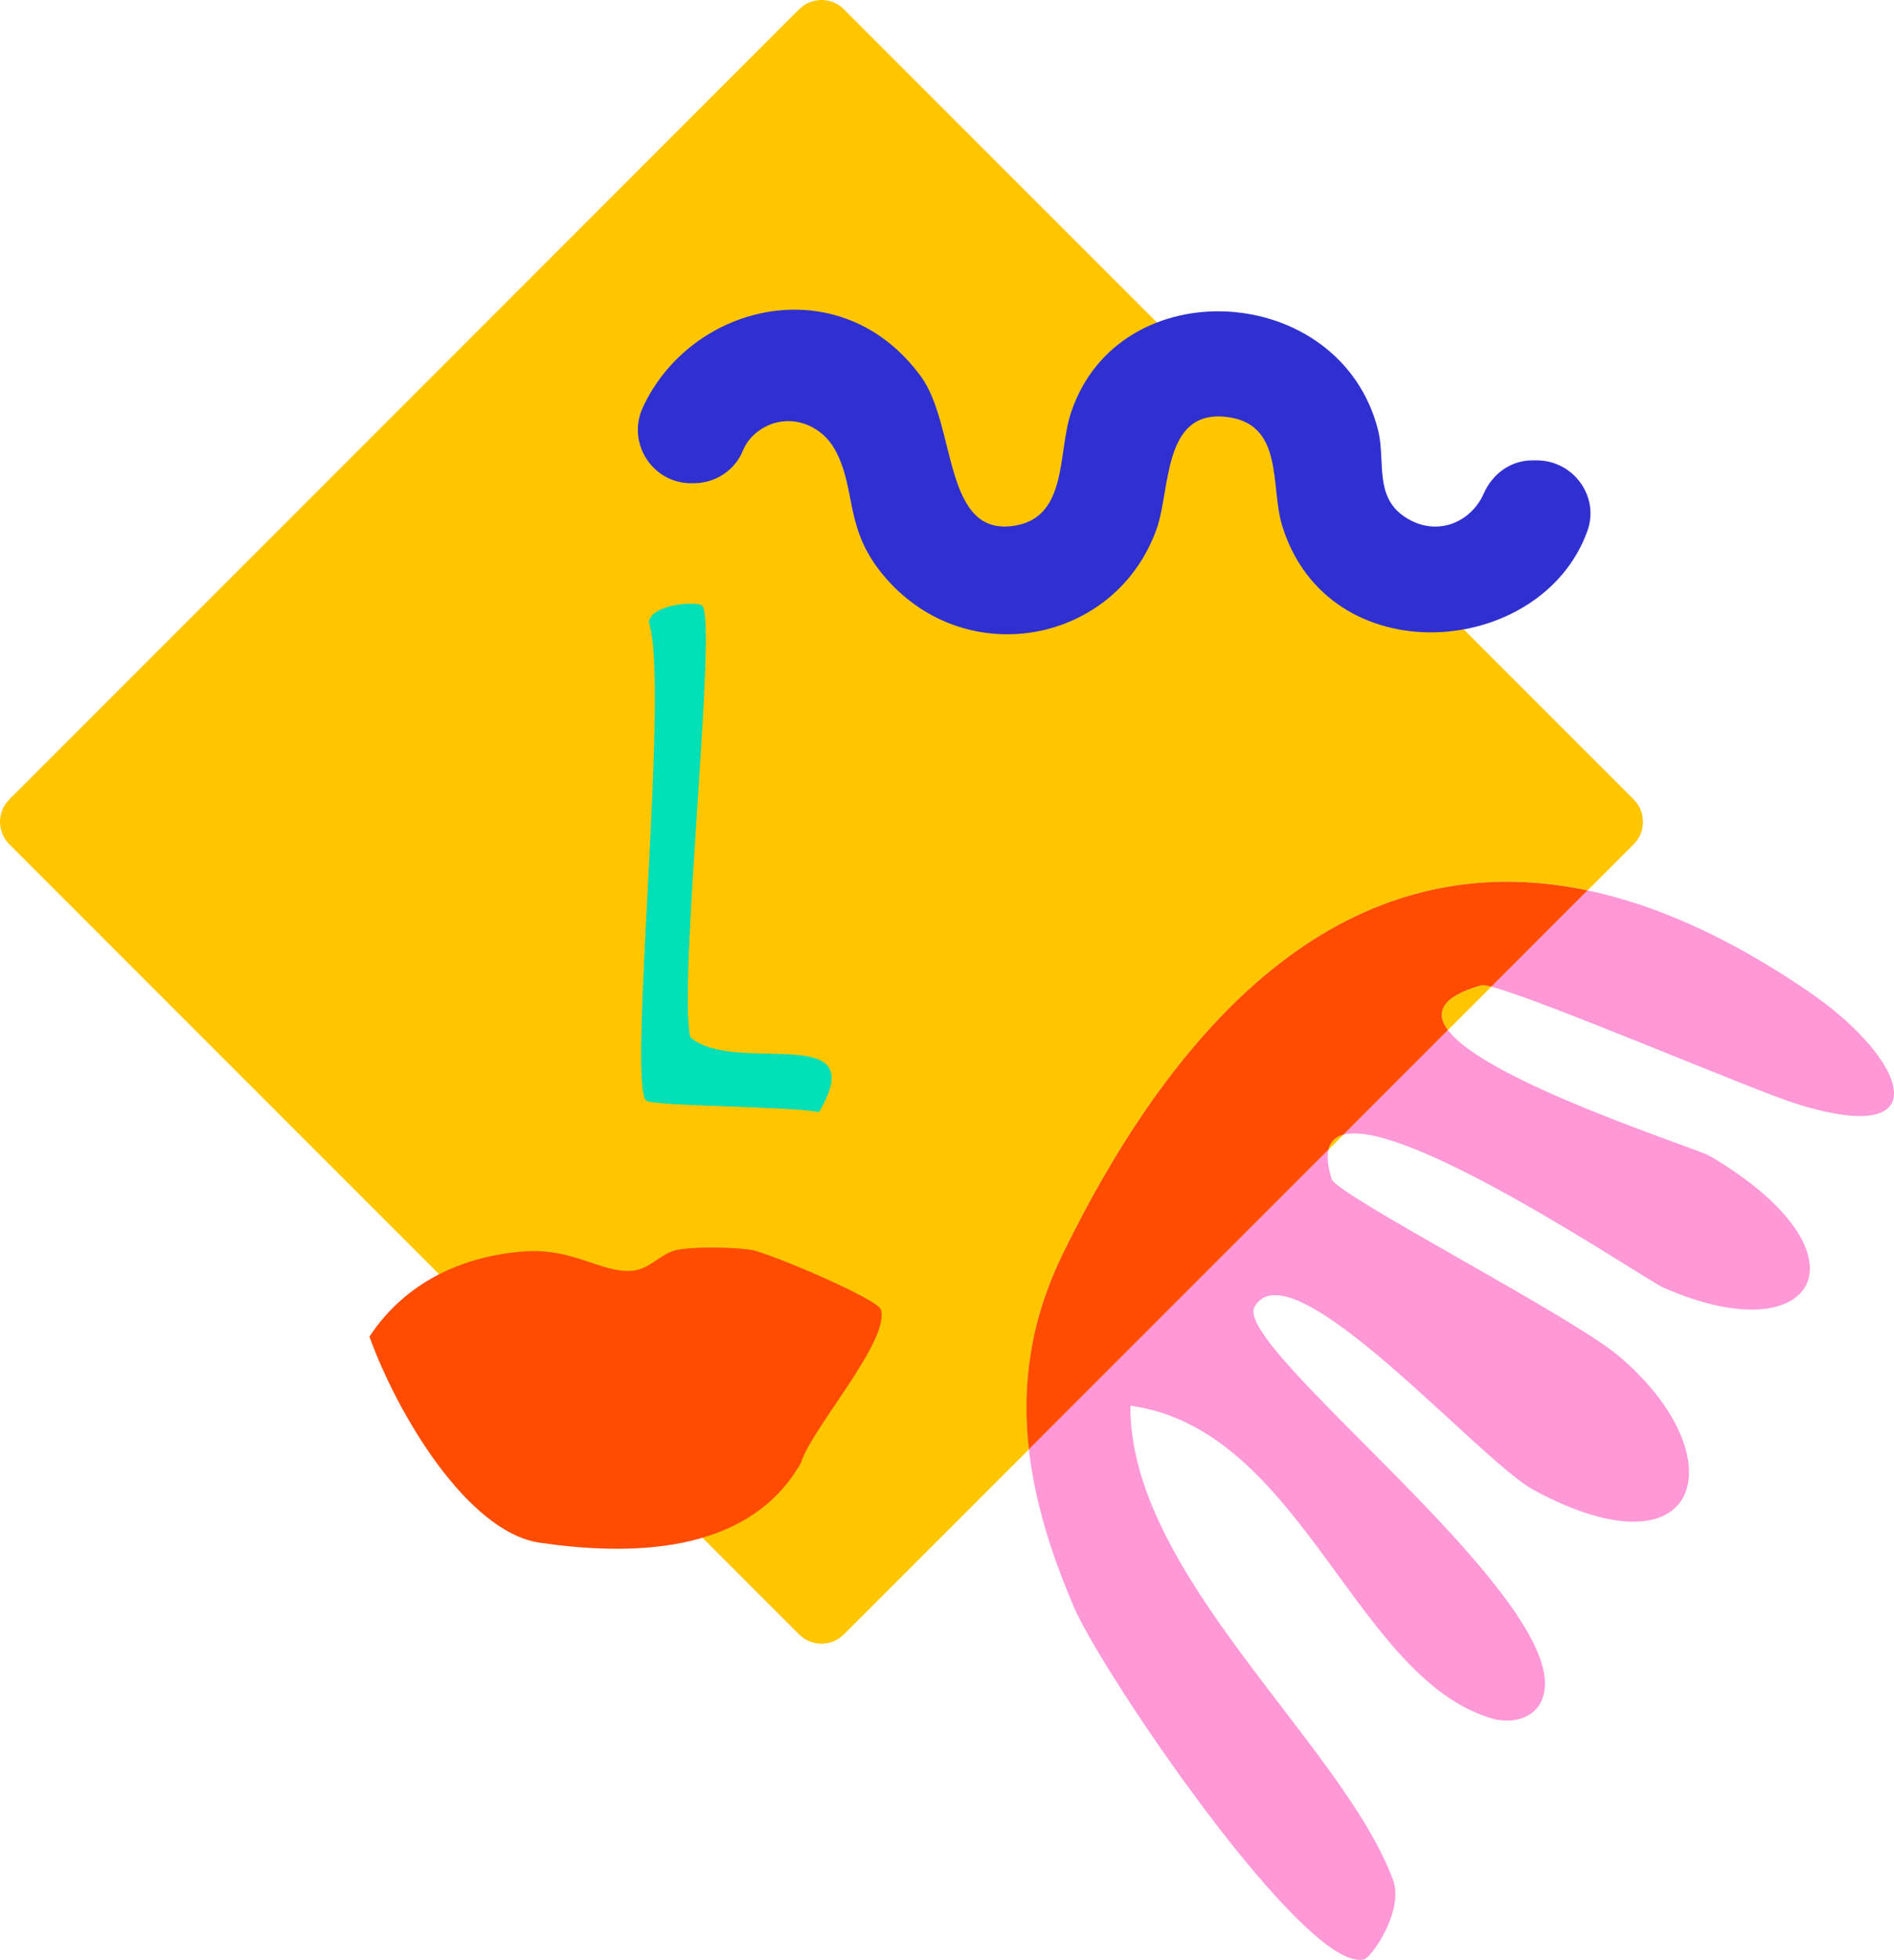 <?xml version="1.0" encoding="UTF-8"?> <svg xmlns="http://www.w3.org/2000/svg" id="Calque_2" data-name="Calque 2" viewBox="0 0 477.72 494.13"><defs><style> .cls-1 { fill: #ff98d6; } .cls-2 { fill: #3030d0; } .cls-3 { fill: #ff4c00; } .cls-4 { fill: #ffc600; } .cls-5 { fill: #00dfb5; } </style></defs><g id="Calque_1-2" data-name="Calque 1"><g><g><path class="cls-4" d="M267.97,316.34c31.88-65.39,75.4-103.84,132.47-91.85l11.63-11.63c3.12-3.12,3.12-8.19,0-11.31L212.86,2.34c-3.12-3.12-8.19-3.12-11.31,0L2.34,201.55c-3.12,3.12-3.12,8.19,0,11.31l199.21,199.21c3.12,3.12,8.19,3.12,11.31,0l46.65-46.65c-1.84-16.27.36-32.45,8.47-49.08Z"></path><path class="cls-4" d="M335.08,289.85l3.78-3.78c-1.99.52-3.3,1.74-3.78,3.78Z"></path><path class="cls-4" d="M373.6,248.41c-10.09,2.89-11.69,6.89-8.39,11.3l10.94-10.94c-1.3-.33-2.18-.47-2.55-.36Z"></path><path class="cls-1" d="M270.81,405.04c7.19,16.83,58.69,92.73,73.25,88.95,1.92-.5,10.18-12.33,7.29-20.07-12.82-34.38-66.52-77-66.23-119.52,43.25,5.97,56.48,68.68,91.21,78.87,4.87,1.43,12.35.24,13.28-7.41,3.07-25.08-78.97-86.38-73.16-96.42,9.23-15.97,56.6,38.82,70.47,46.27,42.73,22.95,51.37-8.59,21.27-33.92-12.03-10.12-71.01-40.47-72.29-44.51-1.02-3.2-1.24-5.64-.82-7.44l-75.57,75.57c1.48,13.07,5.56,26.19,11.31,39.62Z"></path><path class="cls-1" d="M419.54,324.62c38.49,17.02,53.89-8.27,11.81-33.13-3.45-2.04-56.34-18.71-66.13-31.78l-26.36,26.36c16.1-4.23,75.72,36.35,80.68,38.55Z"></path><path class="cls-1" d="M456.57,250.26c-20.01-13.74-38.71-22.11-56.13-25.77l-24.28,24.28c12.77,3.3,66.03,26.12,76.9,29.51,36.7,11.47,27.77-11.37,3.51-28.02Z"></path><path class="cls-3" d="M267.97,316.34c-8.11,16.63-10.31,32.82-8.47,49.08l75.57-75.57c.48-2.04,1.79-3.25,3.78-3.78l26.36-26.36c-3.31-4.41-1.7-8.42,8.39-11.3.38-.11,1.26.03,2.55.36l24.28-24.28c-57.07-11.99-100.58,26.46-132.47,91.85Z"></path></g><path class="cls-3" d="M132.08,315.52c12.42-.94,19.32,5.3,27.11,4.88,4.65-.25,7.48-4.49,11.72-5.31s14.22-.68,18.65.04c4.23.69,31.9,12.33,32.66,15.09,2.19,7.93-17.61,30.03-20.21,38.62-13.48,23.73-44.43,23.23-65.85,20.11-18.28-2.67-36.01-32.57-42.98-51.97,9.33-14.11,24.03-20.34,38.9-21.46Z"></path><path class="cls-2" d="M175,121.84h-.64c-9.84,0-16.35-10.22-12.21-19.15,12.23-26.38,49.93-35.38,70.12-7.8,9.14,12.48,5.45,40.96,24.01,37.58,13.04-2.37,10.49-18.36,13.86-28.45,12.09-36.28,67.84-33.06,77.43,4.33,1.98,7.72-1.12,16.8,6.82,22.01,7.92,5.19,16.65,1.38,19.87-5.97,2.17-4.94,6.82-8.32,12.21-8.32h1.16c9.21,0,15.87,9.1,12.76,17.77-11.53,32.2-65.38,36.46-77-1.33-3.09-10.05.67-26.08-14.58-27.45-15.54-1.4-13.59,18.48-17.06,28.25-10.22,28.76-47.55,36.13-68.22,12.57-10.99-12.52-7.23-22.26-12.98-32.6-3.12-5.61-9.8-8.56-15.84-6.4-3.33,1.19-6.04,3.58-7.35,6.77-2.05,4.99-6.97,8.18-12.37,8.18Z"></path><path class="cls-5" d="M177.11,152.72c3.93,3.76-6.2,95.3-2.99,108.8,11.41,9.79,46.3-4.49,32.43,18.9-6.02-1.52-42.05-1.44-43.6-2.98-4.71-4.66,6.03-105.2.7-120.58.62-4.6,12.2-5.35,13.47-4.14Z"></path></g></g></svg> 